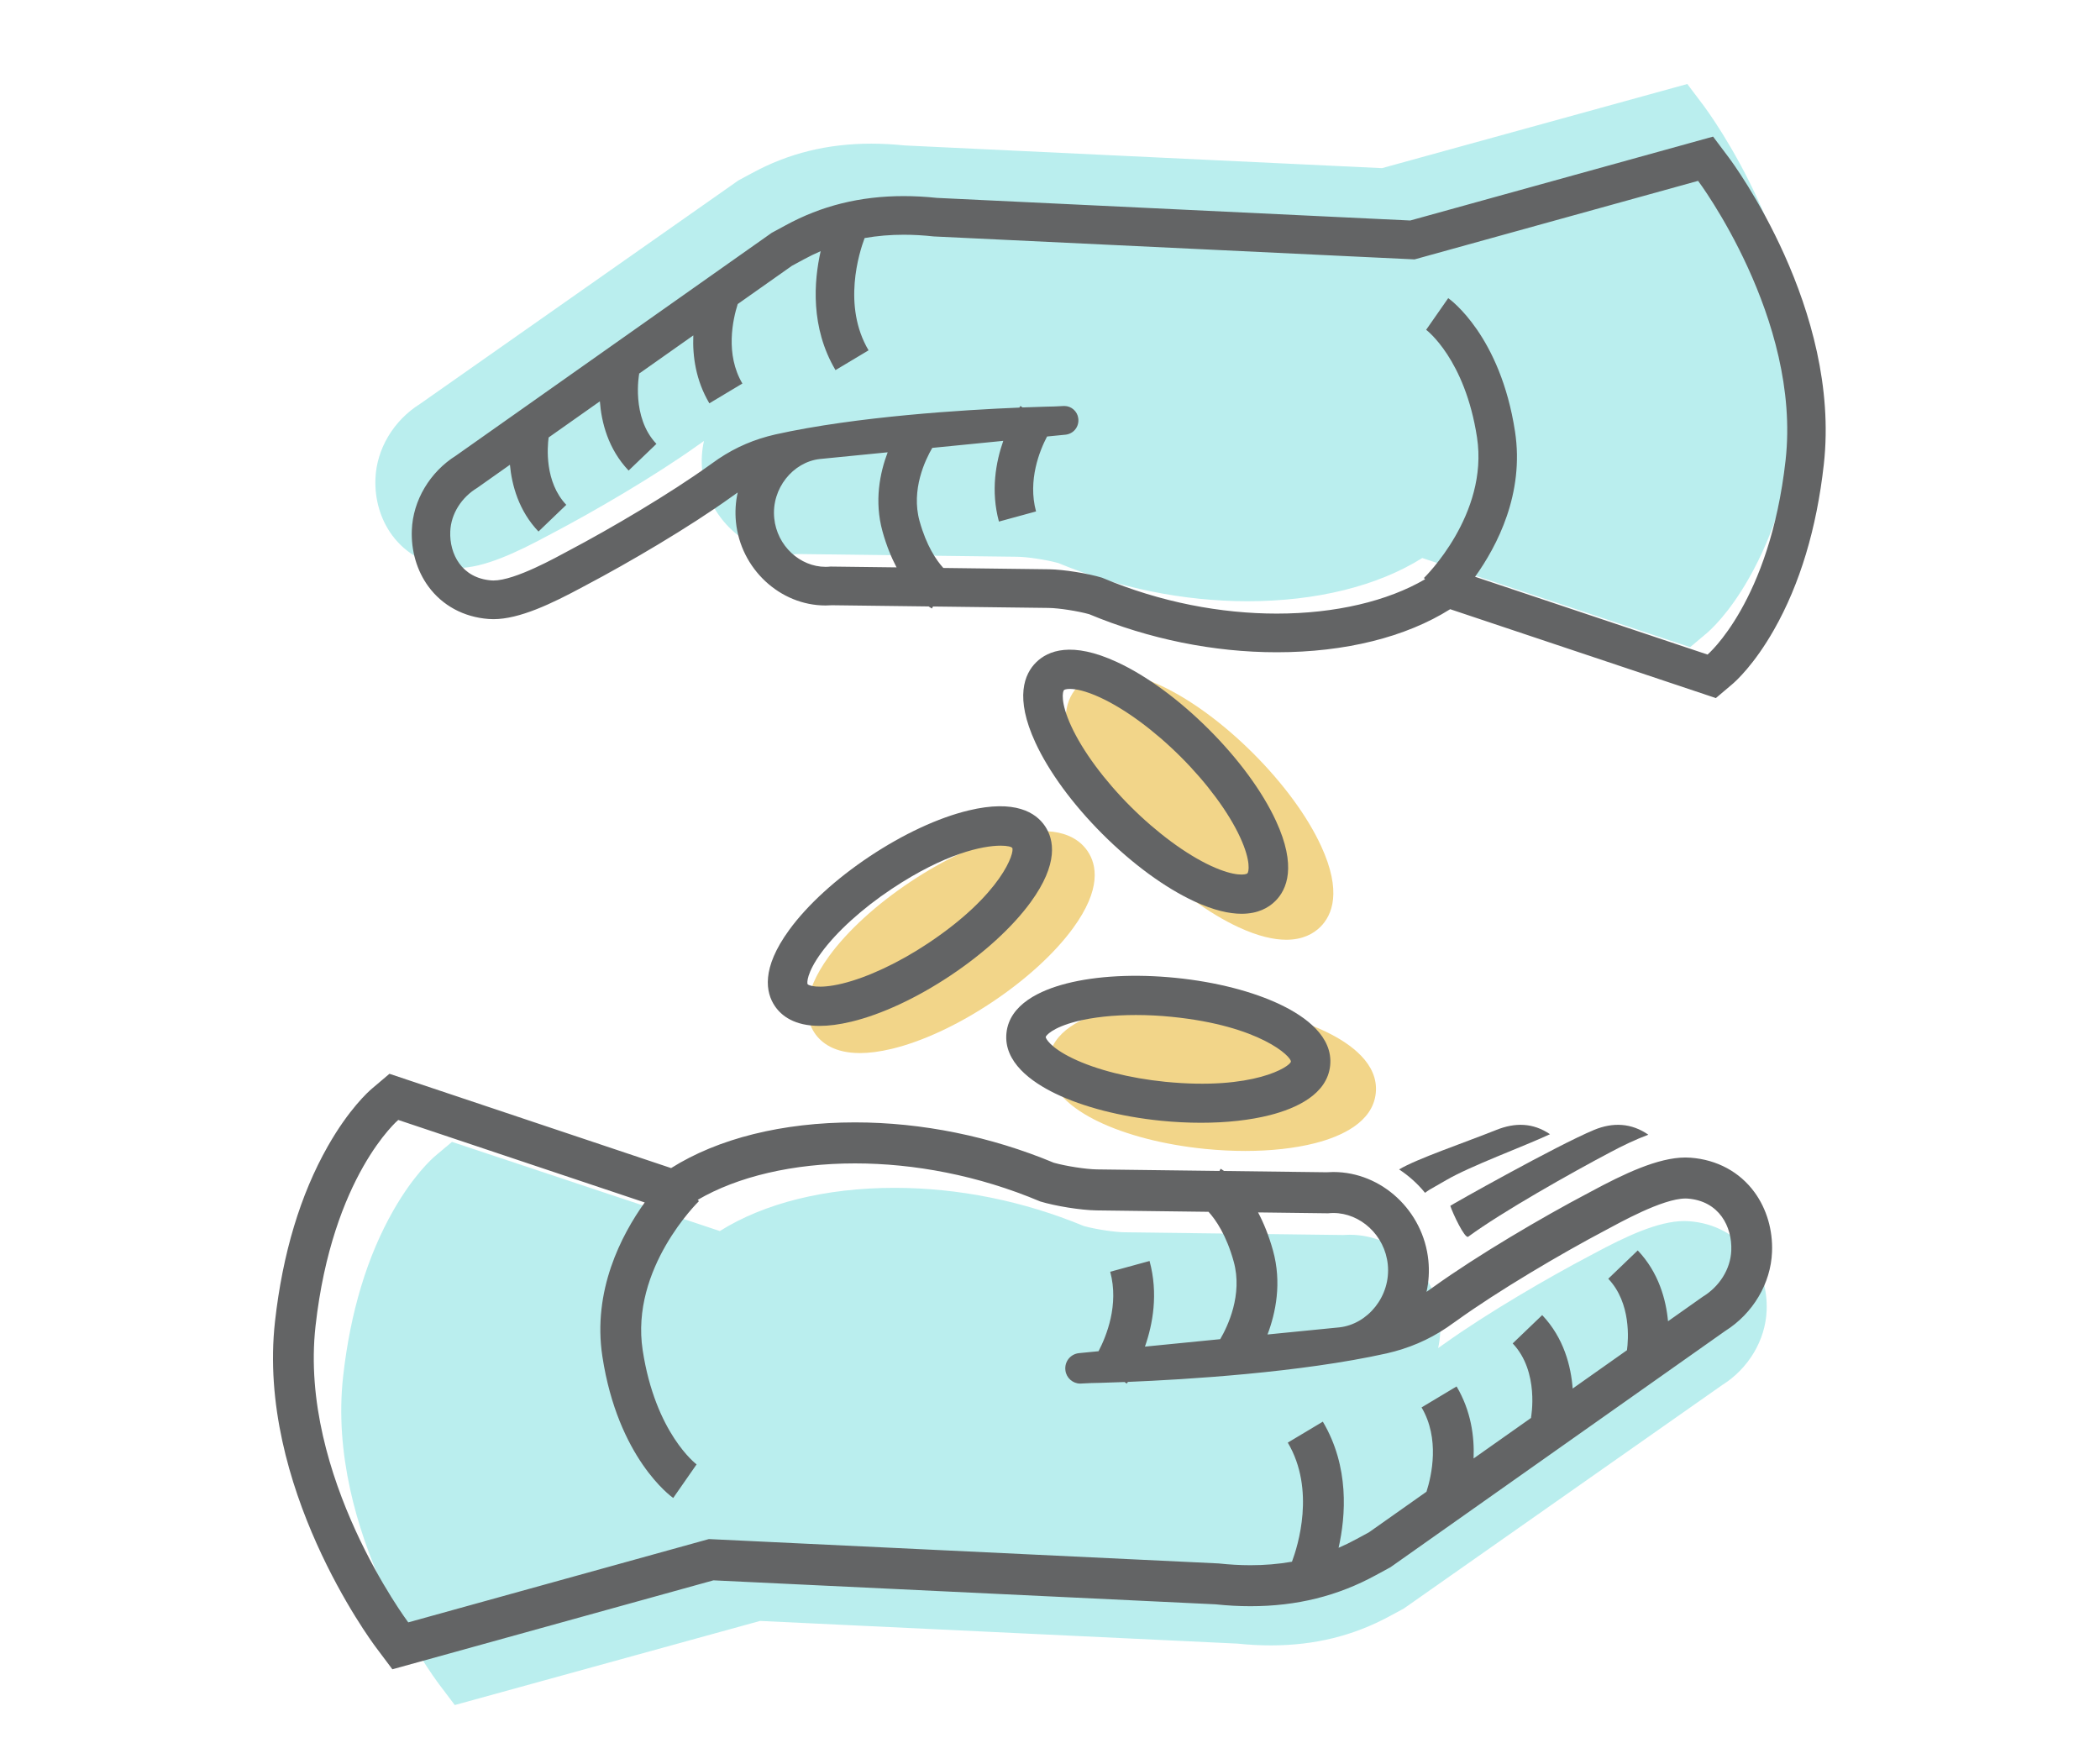 <svg width="100" height="84" viewBox="0 0 100 84" fill="none" xmlns="http://www.w3.org/2000/svg">
<path fill-rule="evenodd" clip-rule="evenodd" d="M58.98 44.154C59.917 44.588 60.662 44.75 61.252 44.75C62.035 44.75 62.545 44.463 62.87 44.143C63.44 43.58 63.91 42.454 62.907 40.281C62.258 38.873 61.11 37.308 59.676 35.874C58.241 34.441 56.672 33.292 55.258 32.638C53.075 31.628 51.937 32.087 51.367 32.649C50.797 33.211 50.328 34.337 51.33 36.51C51.98 37.919 53.127 39.484 54.562 40.917C55.996 42.35 57.565 43.5 58.98 44.154Z" fill="#F2D589"/>
<path fill-rule="evenodd" clip-rule="evenodd" d="M51.791 40.531C51.356 39.888 50.364 39.235 48.108 39.779C46.657 40.129 44.967 40.915 43.351 41.992C41.735 43.068 40.362 44.322 39.486 45.523C38.124 47.389 38.356 48.548 38.791 49.191C39.112 49.666 39.737 50.146 40.949 50.146C41.379 50.146 41.884 50.085 42.474 49.943C43.926 49.593 45.615 48.807 47.231 47.73C48.847 46.654 50.22 45.4 51.096 44.199C52.459 42.333 52.226 41.175 51.791 40.531" fill="#F2D589"/>
<path fill-rule="evenodd" clip-rule="evenodd" d="M63.16 49.14C61.817 48.491 60.011 48.026 58.075 47.832C56.138 47.638 54.275 47.735 52.828 48.105C51.587 48.422 50.078 49.093 49.936 50.49C49.794 51.886 51.138 52.844 52.289 53.401C53.632 54.05 55.438 54.515 57.375 54.709C58.028 54.774 58.672 54.807 59.296 54.807C60.52 54.807 61.662 54.681 62.621 54.437C63.862 54.119 65.371 53.448 65.513 52.051V52.051C65.655 50.655 64.312 49.697 63.16 49.14" fill="#F2D589"/>
<path fill-rule="evenodd" clip-rule="evenodd" d="M83.336 59.712C82.665 58.798 81.638 58.244 80.444 58.154C80.366 58.148 80.287 58.145 80.207 58.145C78.959 58.145 77.402 58.888 75.905 59.691C75.847 59.722 75.796 59.749 75.754 59.772C73.736 60.829 70.803 62.538 68.782 63.984C68.702 64.038 68.622 64.095 68.544 64.151C68.523 64.166 68.502 64.181 68.482 64.195C68.584 63.738 68.613 63.263 68.566 62.787C68.344 60.551 66.454 58.798 64.264 58.798H64.263C64.16 58.798 64.056 58.802 63.953 58.81L59.315 58.752C59.239 58.699 59.185 58.666 59.16 58.652L59.105 58.75L53.556 58.681C53.056 58.673 52.154 58.534 51.607 58.381C48.74 57.192 45.63 56.564 42.604 56.564C39.313 56.563 36.402 57.289 34.277 58.621L22.504 54.702L21.523 54.375L20.731 55.041C20.565 55.182 19.685 55.967 18.73 57.642C17.488 59.819 16.684 62.473 16.341 65.531C15.508 72.944 20.68 79.899 20.901 80.192L21.656 81.193L22.865 80.86L36.194 77.187L58.925 78.267C59.466 78.324 60 78.352 60.512 78.352C62.601 78.352 64.459 77.894 66.192 76.951L66.751 76.65L66.847 76.598L66.936 76.535L82.004 65.958C83.261 65.173 84.072 63.816 84.126 62.4C84.166 61.419 83.885 60.462 83.336 59.712" fill="#BAEEEE"/>
<path fill-rule="evenodd" clip-rule="evenodd" d="M18.668 25.481C19.338 26.396 20.366 26.949 21.56 27.04C21.638 27.046 21.717 27.048 21.797 27.048C23.044 27.049 24.602 26.305 26.099 25.502C26.157 25.471 26.208 25.444 26.25 25.422C28.268 24.365 31.201 22.655 33.222 21.209C33.302 21.155 33.382 21.098 33.459 21.043C33.48 21.028 33.501 21.013 33.522 20.998C33.42 21.456 33.391 21.93 33.438 22.406C33.66 24.642 35.55 26.395 37.74 26.395H37.741C37.844 26.395 37.948 26.391 38.051 26.383L42.689 26.441C42.765 26.495 42.819 26.527 42.843 26.541L42.899 26.444L48.448 26.512C48.948 26.52 49.85 26.66 50.397 26.812C53.263 28.001 56.374 28.63 59.4 28.63C62.691 28.63 65.602 27.905 67.727 26.572L79.5 30.492L80.481 30.818L81.272 30.152C81.439 30.012 82.319 29.227 83.274 27.551C84.516 25.375 85.32 22.721 85.663 19.663C86.496 12.249 81.324 5.294 81.103 5.001L80.348 4L79.139 4.333L65.81 8.007L43.079 6.926C42.538 6.87 42.004 6.841 41.492 6.841C39.403 6.841 37.545 7.299 35.812 8.242L35.253 8.543L35.157 8.595L35.068 8.658L20 19.235C18.743 20.021 17.932 21.378 17.878 22.793C17.838 23.775 18.118 24.731 18.668 25.481" fill="#BAEEEE"/>
<path fill-rule="evenodd" clip-rule="evenodd" d="M82.442 59.544C82.408 60.452 81.86 61.278 81.083 61.749L79.43 62.916C79.333 61.877 78.983 60.592 77.988 59.544L76.584 60.892C77.683 62.05 77.541 63.803 77.475 64.295L74.889 66.121C74.809 65.061 74.473 63.715 73.438 62.624L72.033 63.972C73.316 65.323 72.909 67.487 72.904 67.509L72.919 67.512L70.171 69.451C70.215 68.398 70.046 67.177 69.361 66.021L67.693 67.02C68.568 68.498 68.178 70.25 67.928 71.034L65.189 72.967L64.595 73.289C64.313 73.443 64.029 73.581 63.742 73.705C64.086 72.18 64.263 69.845 62.992 67.698L61.323 68.696C62.652 70.939 61.798 73.632 61.522 74.367C60.876 74.481 60.218 74.534 59.548 74.534C59.048 74.534 58.542 74.504 58.028 74.449L33.757 73.289L19.441 77.256C19.441 77.256 14.225 70.303 15.025 63.147C15.824 55.99 18.964 53.331 18.964 53.331L30.701 57.26C29.588 58.813 28.206 61.461 28.685 64.595C29.425 69.43 31.95 71.257 32.058 71.332L33.171 69.733C33.152 69.719 31.21 68.254 30.604 64.298C30.007 60.395 33.25 57.23 33.283 57.198L33.225 57.136C35.118 56.027 37.764 55.399 40.715 55.4C43.509 55.4 46.577 55.963 49.536 57.213C50.256 57.431 51.455 57.626 52.209 57.638L57.549 57.705C57.899 58.09 58.401 58.82 58.748 60.075C59.187 61.656 58.458 63.167 58.106 63.77L54.521 64.125C54.896 63.057 55.163 61.605 54.741 60.047L52.867 60.56C53.295 62.14 52.68 63.64 52.311 64.344L51.375 64.436C50.964 64.482 50.678 64.85 50.735 65.263C50.779 65.616 51.087 65.885 51.435 65.885C51.449 65.885 51.464 65.884 51.478 65.883L51.958 65.86C51.958 65.86 52.56 65.85 53.55 65.811L53.655 65.886C53.662 65.877 53.681 65.848 53.71 65.805C56.466 65.692 61.924 65.362 66.029 64.448C67.08 64.207 68.005 63.816 68.896 63.219C69.033 63.127 69.216 62.989 69.353 62.898C71.329 61.474 74.321 59.705 76.48 58.568C77.067 58.257 79.165 57.071 80.261 57.072C80.296 57.072 80.331 57.073 80.363 57.075C81.871 57.19 82.488 58.419 82.442 59.544V59.544ZM63.242 57.776C63.327 57.767 63.41 57.762 63.494 57.762C64.771 57.762 65.947 58.81 66.086 60.222C66.235 61.715 65.138 63.058 63.779 63.208L60.358 63.547C60.751 62.508 61.044 61.082 60.619 59.55C60.419 58.828 60.171 58.229 59.909 57.734L63.242 57.776ZM83.551 56.777C82.846 55.809 81.766 55.224 80.51 55.129C80.428 55.122 80.345 55.119 80.261 55.119C78.949 55.119 77.311 55.905 75.737 56.754C75.675 56.787 75.622 56.816 75.578 56.839C73.456 57.957 70.371 59.765 68.246 61.293C68.161 61.351 68.077 61.411 67.996 61.47C67.974 61.485 67.952 61.501 67.93 61.517C68.038 61.033 68.068 60.531 68.018 60.028C67.785 57.663 65.798 55.81 63.494 55.81H63.493C63.385 55.81 63.276 55.814 63.167 55.822L58.29 55.761C58.21 55.705 58.153 55.67 58.127 55.655L58.069 55.759L52.233 55.686C51.707 55.678 50.758 55.53 50.183 55.369C47.169 54.112 43.897 53.447 40.715 53.447C37.254 53.447 34.193 54.214 31.958 55.623L19.577 51.478L18.545 51.133L17.713 51.838C17.538 51.986 16.613 52.816 15.608 54.587C14.302 56.889 13.457 59.695 13.095 62.929C12.22 70.768 17.659 78.122 17.891 78.431L18.685 79.49L19.957 79.138L33.974 75.254L57.879 76.396C58.449 76.456 59.01 76.486 59.548 76.486C61.746 76.486 63.7 76.002 65.522 75.005L66.11 74.686L66.211 74.631L66.305 74.565L82.15 63.381C83.473 62.55 84.326 61.115 84.382 59.618C84.424 58.581 84.129 57.57 83.551 56.777V56.777Z" fill="#636465"/>
<path fill-rule="evenodd" clip-rule="evenodd" d="M67.859 56.801C67.927 56.755 67.996 56.697 68.076 56.651L68.875 56.192C70.04 55.514 72.53 54.607 73.809 54.01C72.998 53.459 72.147 53.45 71.262 53.803C69.734 54.414 67.442 55.191 66.625 55.687C67.093 55.997 67.504 56.364 67.859 56.801" fill="#636465"/>
<path fill-rule="evenodd" clip-rule="evenodd" d="M69.915 58.891C71.525 57.708 74.826 55.848 76.699 54.86C77.259 54.562 77.853 54.274 78.492 54.033C77.681 53.471 76.802 53.436 75.911 53.804C74.141 54.538 69.062 57.398 69.062 57.421C69.177 57.777 69.755 59.006 69.915 58.891Z" fill="#636465"/>
<path fill-rule="evenodd" clip-rule="evenodd" d="M21.441 25.311C21.473 24.456 21.99 23.676 22.723 23.233L24.282 22.132C24.374 23.112 24.703 24.323 25.642 25.311L26.966 24.04C25.93 22.949 26.063 21.296 26.125 20.832L28.565 19.111C28.64 20.11 28.957 21.379 29.934 22.408L31.258 21.137C30.049 19.863 30.433 17.822 30.437 17.802L30.423 17.799L33.015 15.971C32.973 16.963 33.133 18.115 33.779 19.205L35.352 18.263C34.527 16.869 34.894 15.218 35.13 14.478L37.714 12.655L38.274 12.352C38.54 12.207 38.808 12.077 39.079 11.96C38.754 13.398 38.587 15.599 39.786 17.624L41.36 16.682C40.107 14.567 40.912 12.029 41.172 11.336C41.782 11.229 42.402 11.178 43.034 11.178C43.505 11.178 43.983 11.206 44.468 11.259L67.36 12.352L80.862 8.612C80.862 8.612 85.782 15.167 85.028 21.915C84.273 28.663 81.312 31.17 81.312 31.17L70.242 27.465C71.292 26 72.596 23.504 72.144 20.55C71.446 15.991 69.064 14.268 68.963 14.197L67.912 15.705C67.931 15.718 69.763 17.1 70.334 20.829C70.897 24.509 67.838 27.494 67.807 27.523L67.862 27.582C66.076 28.627 63.581 29.22 60.797 29.219C58.162 29.219 55.268 28.688 52.477 27.509C51.799 27.304 50.667 27.12 49.956 27.109L44.92 27.046C44.59 26.682 44.116 25.994 43.788 24.811C43.375 23.32 44.062 21.895 44.394 21.328L47.775 20.993C47.422 21.999 47.17 23.368 47.568 24.837L49.335 24.354C48.932 22.864 49.512 21.449 49.86 20.786L50.743 20.699C51.131 20.655 51.4 20.309 51.346 19.919C51.305 19.586 51.015 19.333 50.686 19.333C50.673 19.333 50.659 19.334 50.646 19.334L50.194 19.356C50.194 19.356 49.626 19.366 48.691 19.402L48.592 19.332C48.586 19.341 48.568 19.368 48.541 19.409C45.941 19.515 40.794 19.826 36.921 20.688C35.93 20.915 35.058 21.284 34.218 21.846C34.088 21.933 33.916 22.063 33.787 22.15C31.923 23.492 29.1 25.16 27.064 26.232C26.511 26.526 24.532 27.643 23.498 27.643C23.465 27.643 23.433 27.642 23.402 27.639C21.98 27.531 21.398 26.372 21.441 25.311V25.311ZM39.55 26.979C39.471 26.988 39.391 26.992 39.312 26.992C38.108 26.992 36.999 26.004 36.868 24.673C36.727 23.265 37.762 21.998 39.044 21.857L42.27 21.538C41.899 22.517 41.624 23.862 42.024 25.306C42.213 25.986 42.447 26.552 42.693 27.018L39.55 26.979ZM20.395 27.921C21.06 28.833 22.078 29.385 23.263 29.475C23.34 29.481 23.419 29.484 23.498 29.484C24.736 29.484 26.28 28.743 27.765 27.942C27.823 27.911 27.873 27.884 27.915 27.862C29.917 26.808 32.826 25.103 34.831 23.662C34.91 23.608 34.989 23.551 35.066 23.496C35.087 23.481 35.108 23.466 35.128 23.452C35.027 23.908 34.998 24.381 35.045 24.856C35.265 27.085 37.14 28.832 39.312 28.832H39.313C39.415 28.832 39.518 28.828 39.621 28.821L44.221 28.878C44.296 28.931 44.35 28.964 44.374 28.978L44.43 28.881L49.934 28.949C50.43 28.957 51.324 29.096 51.867 29.248C54.71 30.433 57.796 31.06 60.797 31.06C64.061 31.06 66.948 30.337 69.056 29.009L80.734 32.916L81.707 33.242L82.492 32.578C82.657 32.438 83.53 31.655 84.478 29.985C85.71 27.815 86.507 25.169 86.848 22.12C87.674 14.729 82.543 7.795 82.324 7.503L81.575 6.505L80.376 6.837L67.155 10.5L44.608 9.423C44.071 9.366 43.542 9.338 43.034 9.338C40.962 9.338 39.119 9.794 37.4 10.734L36.845 11.035L36.75 11.086L36.661 11.149L21.716 21.694C20.469 22.477 19.664 23.83 19.611 25.242C19.571 26.22 19.849 27.173 20.395 27.921V27.921Z" fill="#636465"/>
<path fill-rule="evenodd" clip-rule="evenodd" d="M50.666 32.861C50.689 32.838 50.779 32.805 50.95 32.805C51.217 32.805 51.682 32.887 52.397 33.218C53.584 33.766 54.981 34.797 56.23 36.045C57.479 37.293 58.508 38.686 59.052 39.867C59.59 41.034 59.461 41.529 59.4 41.589L59.4 41.589C59.339 41.649 58.839 41.774 57.668 41.233C56.481 40.684 55.085 39.653 53.836 38.405C52.587 37.157 51.558 35.764 51.013 34.583C50.475 33.417 50.605 32.922 50.666 32.861M56.874 42.923C57.802 43.352 58.539 43.513 59.123 43.513C59.898 43.513 60.403 43.23 60.724 42.912C61.289 42.356 61.753 41.241 60.761 39.091C60.118 37.697 58.983 36.148 57.563 34.73C56.144 33.312 54.591 32.174 53.191 31.527C51.031 30.528 49.905 30.982 49.341 31.538C48.777 32.094 48.312 33.209 49.304 35.359C49.947 36.753 51.083 38.302 52.502 39.72C53.922 41.138 55.475 42.276 56.874 42.923Z" fill="#636465"/>
<path fill-rule="evenodd" clip-rule="evenodd" d="M44.202 44.913C42.803 45.845 41.307 46.547 40.098 46.839C38.934 47.119 38.491 46.917 38.458 46.868C38.425 46.819 38.404 46.335 39.106 45.372C39.836 44.372 41.057 43.264 42.457 42.332C45.004 40.635 46.799 40.27 47.65 40.27C47.978 40.27 48.165 40.324 48.201 40.377C48.33 40.569 47.73 42.563 44.202 44.913M49.761 39.337C49.331 38.701 48.349 38.055 46.117 38.594C44.68 38.94 43.009 39.718 41.409 40.783C39.81 41.848 38.452 43.089 37.585 44.277C36.236 46.124 36.467 47.271 36.897 47.907C37.215 48.377 37.833 48.852 39.033 48.852C39.458 48.852 39.957 48.792 40.542 48.651C41.978 48.305 43.65 47.527 45.249 46.462C46.849 45.397 48.207 44.156 49.074 42.968C50.422 41.121 50.192 39.974 49.761 39.337" fill="#636465"/>
<path fill-rule="evenodd" clip-rule="evenodd" d="M55.476 51.513C53.799 51.344 52.196 50.938 51.078 50.397C50.001 49.877 49.79 49.44 49.796 49.381C49.802 49.322 50.097 48.936 51.257 48.64C52.048 48.438 53.032 48.334 54.089 48.334C54.642 48.334 55.215 48.362 55.791 48.42C60.019 48.843 61.494 50.322 61.471 50.551C61.447 50.781 59.704 51.936 55.476 51.513M61.012 47.858C59.683 47.215 57.896 46.756 55.98 46.564C54.063 46.371 52.22 46.467 50.788 46.833C49.56 47.147 48.067 47.811 47.926 49.194C47.786 50.576 49.115 51.523 50.255 52.074C51.584 52.717 53.371 53.176 55.287 53.369C55.934 53.433 56.572 53.465 57.188 53.465C58.4 53.465 59.53 53.342 60.479 53.099C61.707 52.785 63.2 52.121 63.341 50.739V50.739C63.482 49.357 62.152 48.409 61.012 47.858" fill="#636465"/>
</svg>
